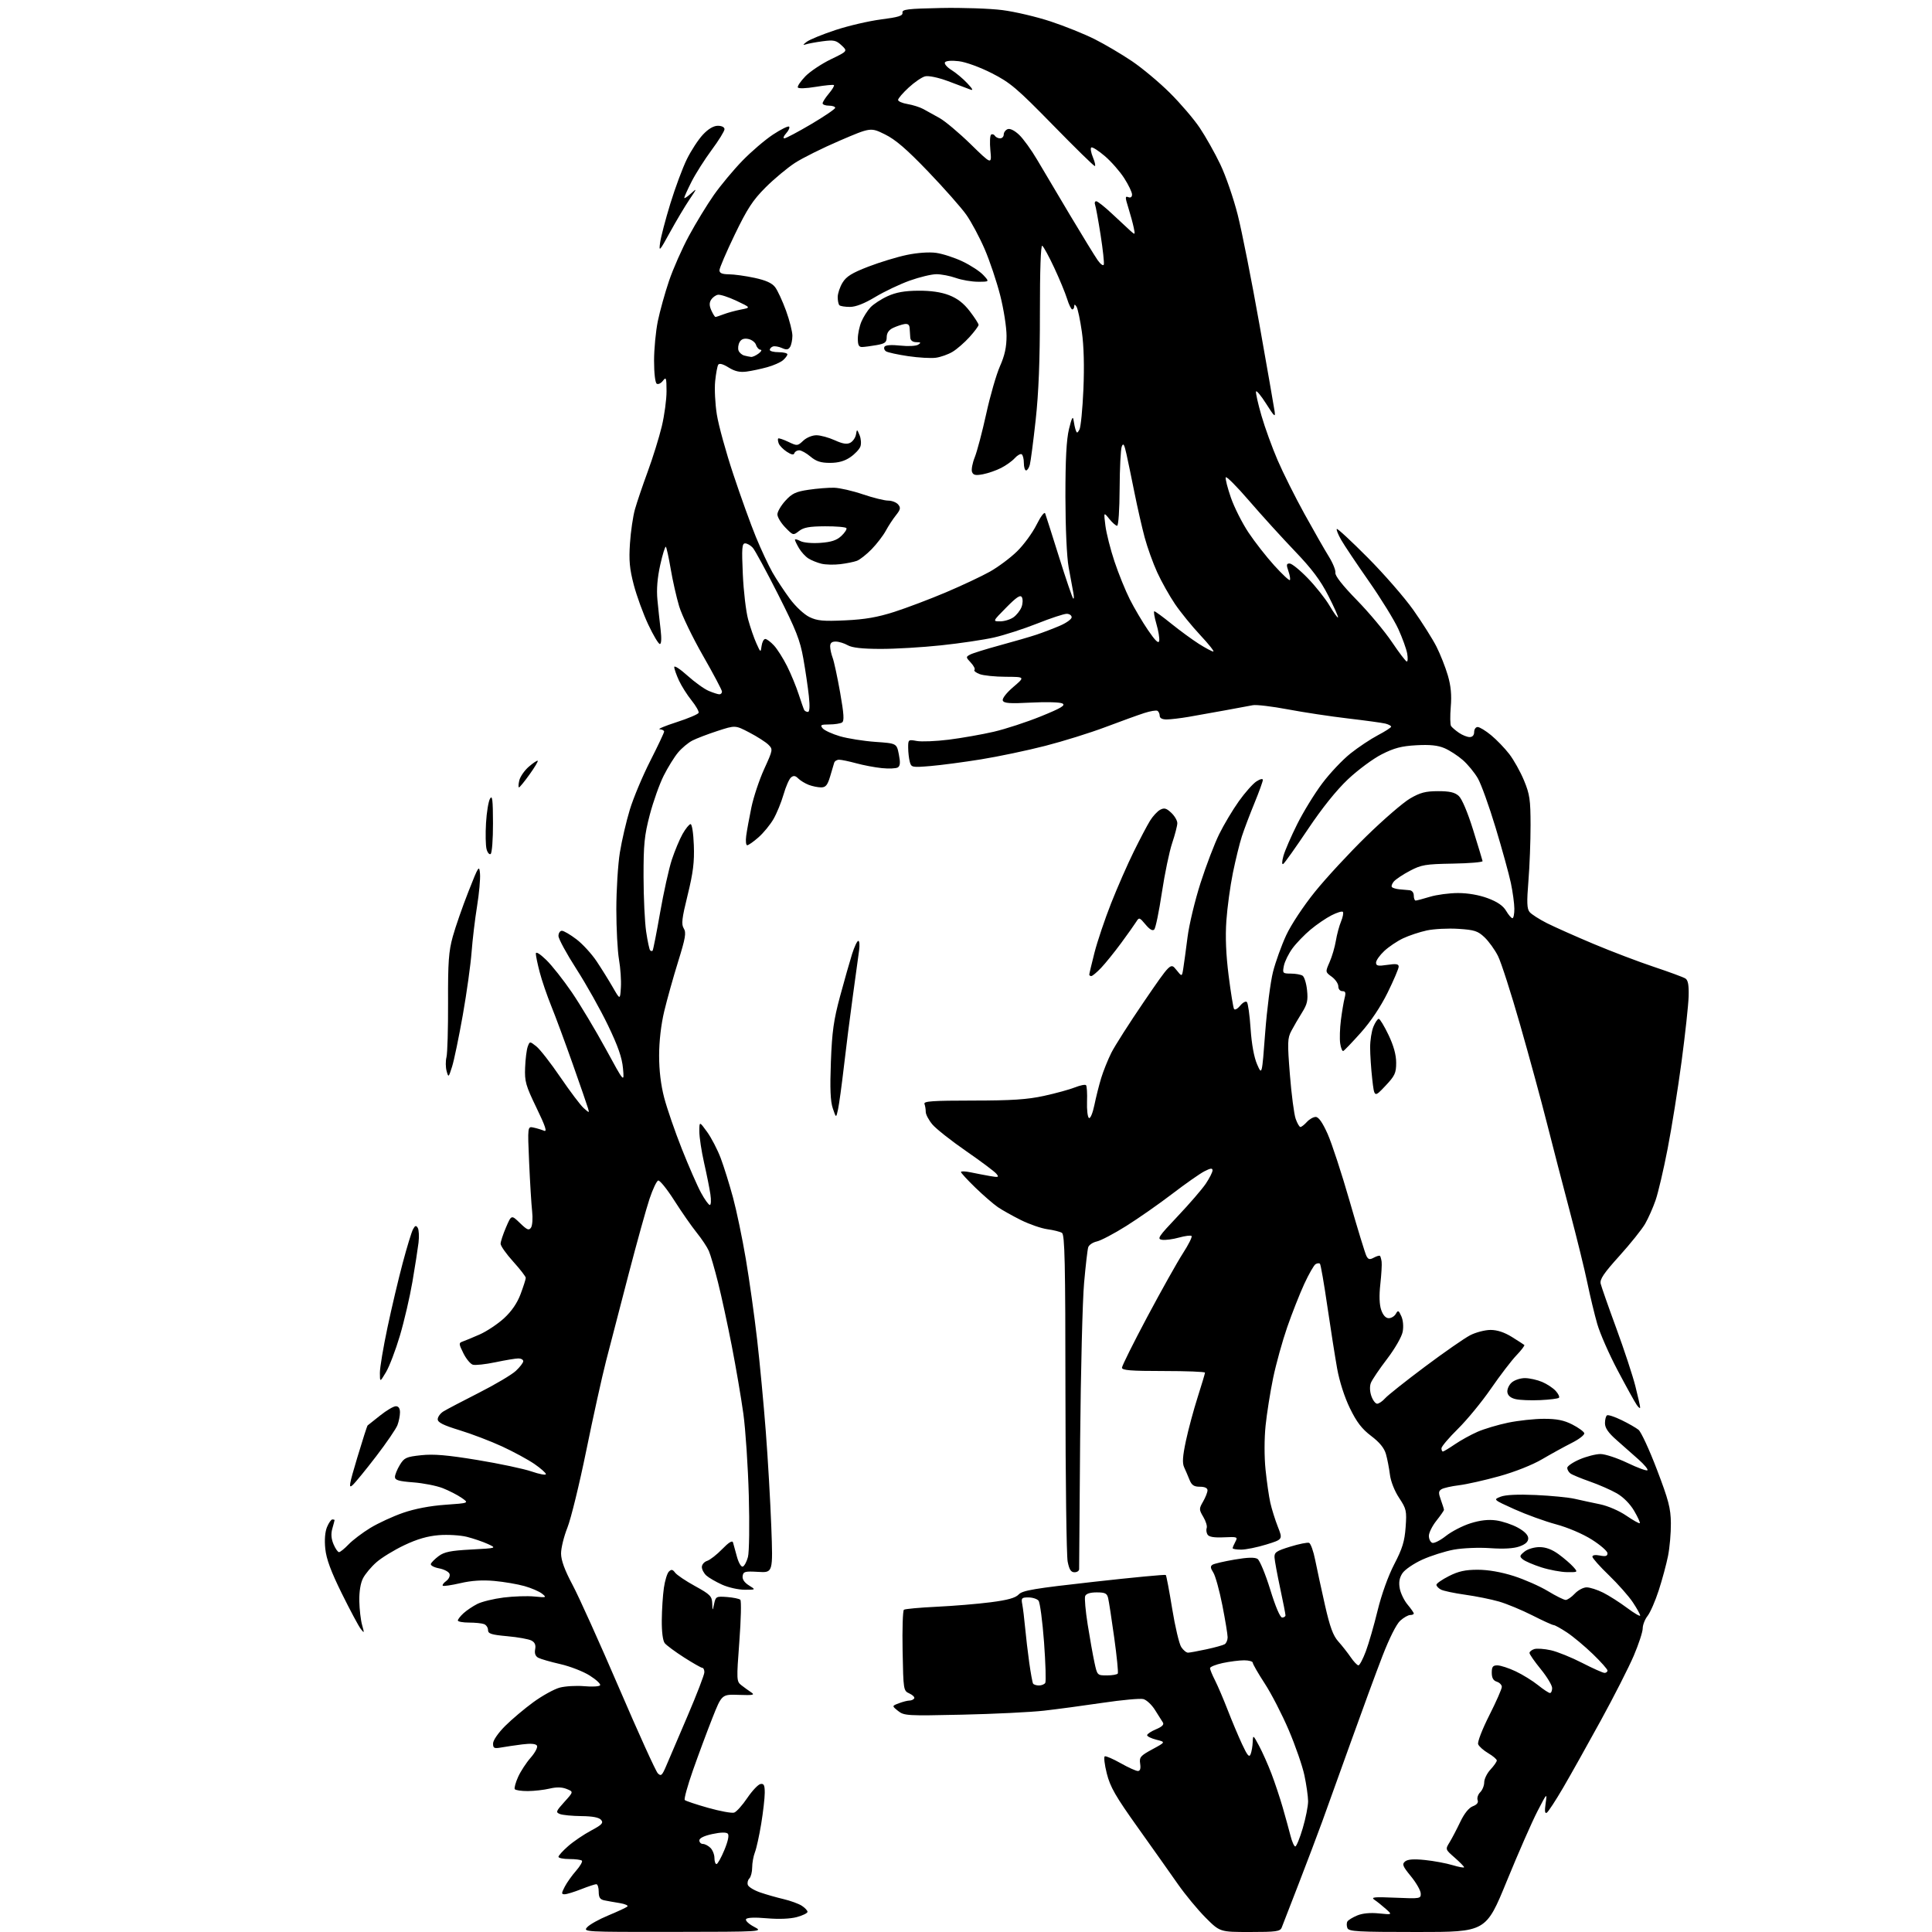 <?xml version="1.0" encoding="UTF-8" standalone="no"?>
<svg 
  version="1.1" 
  xmlns="http://www.w3.org/2000/svg" 
  xmlns:xlink="http://www.w3.org/1999/xlink" 
  xmlns:svg="http://www.w3.org/2000/svg"
  xmlns:rdf="http://www.w3.org/1999/02/22-rdf-syntax-ns#"
  xmlns:cc="http://creativecommons.org/ns#"
  xmlns:dc="http://purl.org/dc/elements/1.1/"
  viewBox="0 0 768 768"
  width="768"
  height="768"
>
<style>svg {background-color: white; }</style>"
<path stroke="none" fill="black" fill-rule="evenodd" d="M267.60,767.96C232.22,768.00 231.72,767.97 233.43,766.08C234.39,765.02 238.17,762.91 241.84,761.40C245.50,759.88 248.90,758.30 249.38,757.89C249.86,757.48 248.51,756.86 246.38,756.51C244.25,756.17 241.49,755.68 240.25,755.42C238.52,755.07 238.00,754.27 238.00,751.98C238.00,750.34 237.57,749.00 237.04,749.00C236.51,749.00 233.79,749.90 231.00,751.00C228.21,752.10 225.26,753.00 224.44,753.00C223.13,753.00 223.14,752.63 224.49,750.01C225.34,748.37 227.37,745.51 229.00,743.66C230.62,741.80 231.66,740.00 231.31,739.64C230.96,739.29 228.72,739.00 226.33,739.00C223.95,739.00 222.00,738.60 222.00,738.12C222.00,737.63 223.73,735.72 225.85,733.87C227.96,732.01 232.05,729.24 234.93,727.70C239.28,725.38 239.96,724.66 238.96,723.45C238.14,722.47 235.63,721.98 231.13,721.93C227.48,721.89 223.64,721.52 222.59,721.11C220.84,720.42 220.98,720.02 224.34,716.30C228.01,712.25 228.01,712.25 225.25,711.14C223.38,710.39 221.23,710.34 218.50,710.99C216.30,711.52 212.39,711.96 209.81,711.98C207.23,711.99 204.90,711.64 204.63,711.21C204.36,710.77 204.95,708.60 205.94,706.39C206.93,704.18 209.18,700.72 210.95,698.71C212.72,696.69 213.84,694.55 213.45,693.92C212.98,693.16 211.03,692.99 207.62,693.42C204.80,693.78 201.04,694.33 199.25,694.65C196.41,695.15 196.00,694.95 196.00,693.06C196.00,691.82 198.03,688.88 200.78,686.12C203.41,683.49 208.47,679.23 212.02,676.64C215.56,674.06 220.27,671.46 222.48,670.86C224.69,670.27 229.09,670.01 232.25,670.29C235.41,670.58 238.25,670.41 238.55,669.92C238.86,669.42 237.01,667.69 234.44,666.07C231.88,664.44 226.61,662.39 222.74,661.51C218.86,660.63 214.92,659.49 213.98,658.99C212.83,658.37 212.42,657.26 212.73,655.62C213.06,653.91 212.62,652.87 211.27,652.15C210.21,651.58 205.89,650.80 201.67,650.42C195.29,649.84 194.00,649.43 194.00,647.97C194.00,647.00 193.29,645.94 192.42,645.61C191.55,645.27 188.85,645.00 186.42,645.00C183.99,645.00 182.00,644.63 182.00,644.17C182.00,643.72 183.01,642.42 184.25,641.29C185.49,640.16 187.96,638.49 189.75,637.59C191.54,636.68 196.24,635.54 200.20,635.04C204.15,634.55 209.66,634.36 212.44,634.64C217.22,635.11 217.39,635.05 215.50,633.53C214.40,632.64 211.25,631.28 208.50,630.50C205.75,629.72 200.35,628.80 196.50,628.45C191.72,628.02 187.44,628.30 183.01,629.33C179.43,630.16 176.28,630.62 176.01,630.34C175.73,630.06 176.35,629.22 177.38,628.47C178.42,627.70 179.00,626.44 178.68,625.60C178.36,624.78 176.49,623.81 174.51,623.44C172.53,623.06 171.07,622.28 171.27,621.69C171.47,621.10 172.87,619.69 174.39,618.56C176.60,616.91 179.17,616.39 187.32,615.96C197.50,615.41 197.50,615.41 193.92,613.76C191.95,612.86 188.21,611.58 185.61,610.92C183.01,610.27 178.01,609.97 174.46,610.25C169.97,610.61 165.80,611.82 160.71,614.24C156.69,616.15 151.71,619.19 149.65,621.01C147.58,622.82 145.18,625.68 144.31,627.38C143.31,629.30 142.76,632.71 142.83,636.48C142.90,639.79 143.40,644.08 143.95,646.00C144.87,649.27 144.83,649.37 143.39,647.50C142.54,646.40 139.15,640.05 135.86,633.40C131.54,624.64 129.73,619.74 129.31,615.68C128.94,612.16 129.20,608.94 129.99,607.04C130.68,605.37 131.64,604.00 132.12,604.00C132.60,604.00 133.00,604.12 133.00,604.26C133.00,604.40 132.60,605.90 132.12,607.59C131.51,609.69 131.66,611.66 132.57,613.83C133.30,615.57 134.29,617.00 134.76,617.00C135.24,617.00 136.95,615.62 138.56,613.93C140.18,612.24 144.07,609.29 147.20,607.38C150.34,605.47 156.19,602.77 160.20,601.38C164.87,599.76 170.93,598.60 177.00,598.17C186.50,597.50 186.50,597.50 183.50,595.42C181.85,594.27 178.47,592.54 176.00,591.57C173.53,590.60 168.24,589.56 164.25,589.26C158.49,588.82 157.00,588.38 157.00,587.11C157.01,586.22 157.88,584.08 158.94,582.34C160.69,579.46 161.46,579.11 167.42,578.47C172.40,577.94 177.79,578.40 189.81,580.38C198.51,581.81 208.19,583.86 211.32,584.94C214.44,586.01 217.00,586.49 217.00,585.99C217.00,585.50 214.94,583.68 212.43,581.95C209.91,580.22 204.13,577.08 199.58,574.98C195.03,572.88 187.41,569.97 182.65,568.52C176.21,566.55 174.00,565.44 174.00,564.18C174.00,563.25 175.01,561.85 176.25,561.07C177.49,560.30 183.81,556.98 190.30,553.69C196.79,550.40 203.43,546.47 205.05,544.95C206.67,543.44 208.00,541.70 208.00,541.10C208.00,540.49 207.13,540.00 206.07,540.00C205.00,540.00 200.88,540.68 196.91,541.52C192.94,542.35 188.90,542.79 187.93,542.48C186.96,542.17 185.27,540.11 184.18,537.89C182.36,534.22 182.33,533.82 183.84,533.31C184.75,533.00 187.83,531.72 190.68,530.47C193.52,529.21 197.89,526.30 200.39,524.00C203.41,521.21 205.61,517.99 206.96,514.37C208.08,511.37 209.00,508.50 209.00,507.97C209.00,507.45 206.75,504.54 204.00,501.50C201.25,498.46 199.00,495.28 199.00,494.42C199.00,493.57 199.97,490.63 201.15,487.88C203.29,482.89 203.29,482.89 206.69,486.18C209.54,488.94 210.25,489.24 211.09,487.99C211.64,487.17 211.84,484.25 211.53,481.50C211.22,478.75 210.69,470.02 210.34,462.11C209.71,447.71 209.71,447.71 212.11,448.23C213.42,448.51 215.29,449.08 216.26,449.48C217.58,450.04 216.83,447.75 213.26,440.37C208.97,431.49 208.52,429.90 208.74,424.37C208.87,420.98 209.34,417.24 209.78,416.05C210.59,413.89 210.59,413.89 213.19,415.94C214.62,417.06 218.94,422.60 222.78,428.24C226.63,433.88 230.79,439.40 232.04,440.50C234.31,442.50 234.31,442.50 233.73,440.50C233.41,439.40 230.69,431.52 227.68,423.00C224.67,414.48 220.83,404.08 219.13,399.90C217.44,395.72 215.36,389.66 214.53,386.44C213.69,383.22 213.00,379.91 213.00,379.09C213.00,378.16 214.56,379.10 217.10,381.55C219.36,383.72 223.96,389.55 227.34,394.50C230.71,399.45 236.77,409.57 240.82,417.00C248.17,430.50 248.17,430.50 247.65,424.71C247.27,420.45 245.69,415.90 241.69,407.59C238.70,401.37 233.05,391.29 229.13,385.20C225.21,379.10 222.00,373.19 222.00,372.06C222.00,370.93 222.61,370.00 223.36,370.00C224.10,370.00 226.72,371.53 229.17,373.40C231.62,375.27 235.22,379.21 237.18,382.15C239.14,385.09 242.04,389.75 243.62,392.50C246.50,397.50 246.50,397.50 246.81,392.53C246.99,389.79 246.65,384.81 246.06,381.45C245.48,378.09 245.00,369.07 245.00,361.42C245.01,353.76 245.64,343.61 246.41,338.86C247.18,334.10 248.97,326.43 250.38,321.80C251.79,317.17 255.43,308.49 258.47,302.51C261.51,296.52 264.00,291.26 264.00,290.82C264.00,290.37 263.21,289.95 262.25,289.90C261.29,289.84 264.30,288.57 268.94,287.08C273.58,285.58 277.53,283.91 277.72,283.35C277.90,282.80 276.63,280.58 274.90,278.42C273.16,276.26 270.91,272.70 269.89,270.50C268.88,268.30 268.03,265.90 268.02,265.16C268.01,264.42 270.36,265.95 273.25,268.55C276.14,271.16 279.95,273.90 281.72,274.64C283.49,275.39 285.40,276.00 285.97,276.00C286.54,276.00 287.00,275.52 287.00,274.92C287.00,274.33 283.61,267.92 279.46,260.67C275.31,253.43 271.04,244.57 269.97,241.00C268.90,237.43 267.39,230.76 266.62,226.19C265.84,221.61 264.97,217.64 264.69,217.36C264.41,217.07 263.40,220.30 262.46,224.54C261.31,229.68 260.94,234.28 261.33,238.37C261.65,241.74 262.22,247.09 262.60,250.25C263.02,253.81 262.91,256.00 262.30,256.00C261.76,256.00 259.68,252.51 257.68,248.25C255.68,243.99 253.10,236.90 251.94,232.50C250.27,226.11 249.96,222.79 250.42,216.00C250.73,211.32 251.62,205.25 252.39,202.50C253.16,199.75 255.45,193.00 257.47,187.50C259.49,182.00 262.01,173.90 263.07,169.50C264.12,165.10 264.97,158.80 264.96,155.50C264.94,150.14 264.79,149.70 263.53,151.35C262.76,152.37 261.65,152.90 261.07,152.54C260.45,152.16 260.00,148.33 260.00,143.40C260.00,138.73 260.68,131.64 261.50,127.63C262.33,123.63 264.33,116.43 265.95,111.65C267.57,106.87 271.13,98.80 273.88,93.73C276.62,88.65 281.08,81.35 283.78,77.50C286.49,73.65 291.58,67.53 295.10,63.91C298.62,60.28 304.09,55.60 307.27,53.50C310.44,51.41 313.32,49.99 313.68,50.34C314.03,50.70 313.50,51.89 312.51,52.99C311.51,54.10 311.18,55.00 311.79,55.00C312.39,55.00 317.18,52.46 322.44,49.36C327.70,46.25 332.00,43.33 332.00,42.86C332.00,42.38 330.88,42.00 329.50,42.00C328.12,42.00 327.00,41.58 327.00,41.08C327.00,40.57 328.11,38.83 329.47,37.22C330.83,35.60 331.75,34.08 331.50,33.83C331.26,33.59 328.01,33.90 324.28,34.52C320.29,35.18 317.35,35.27 317.14,34.74C316.94,34.24 318.29,32.26 320.14,30.34C321.99,28.43 326.53,25.39 330.24,23.59C336.98,20.33 336.98,20.33 334.53,18.03C332.39,16.02 331.45,15.82 327.03,16.40C324.25,16.77 321.19,17.34 320.24,17.66C319.03,18.07 319.16,17.75 320.68,16.62C321.87,15.72 327.05,13.61 332.18,11.92C337.30,10.23 345.44,8.34 350.25,7.72C357.20,6.83 358.94,6.28 358.75,5.05C358.53,3.72 360.68,3.46 374.00,3.18C382.52,3.01 393.55,3.38 398.50,4.02C403.45,4.65 412.07,6.68 417.66,8.53C423.25,10.37 431.12,13.55 435.16,15.58C439.20,17.61 445.85,21.54 449.95,24.30C454.05,27.07 460.84,32.74 465.04,36.92C469.24,41.09 474.58,47.33 476.90,50.79C479.23,54.26 482.91,60.78 485.07,65.30C487.24,69.81 490.36,78.86 492.01,85.39C493.67,91.93 497.54,111.50 500.63,128.89C503.72,146.27 506.44,161.85 506.68,163.50C507.05,166.06 506.57,165.63 503.37,160.57C501.31,157.31 499.47,155.09 499.29,155.63C499.11,156.18 500.08,160.50 501.45,165.23C502.82,169.97 505.71,177.93 507.87,182.93C510.02,187.94 514.82,197.53 518.53,204.26C522.24,210.99 526.60,218.61 528.21,221.20C529.82,223.78 531.01,226.71 530.84,227.70C530.65,228.85 533.69,232.74 539.32,238.50C544.16,243.45 550.45,250.97 553.31,255.22C556.16,259.46 558.83,262.95 559.22,262.97C559.62,262.98 559.69,261.54 559.37,259.75C559.05,257.96 557.47,253.60 555.86,250.06C554.25,246.52 548.98,237.97 544.15,231.06C539.32,224.15 534.37,216.76 533.14,214.62C531.92,212.49 531.14,210.53 531.40,210.27C531.67,210.00 537.20,215.13 543.69,221.66C550.19,228.19 558.36,237.58 561.85,242.52C565.34,247.46 569.47,254.00 571.02,257.05C572.56,260.11 574.60,265.26 575.54,268.50C576.76,272.68 577.10,276.32 576.70,281.01C576.40,284.65 576.45,288.07 576.82,288.62C577.20,289.17 578.61,290.38 579.97,291.31C581.33,292.24 583.24,293.00 584.22,293.00C585.33,293.00 586.00,292.25 586.00,291.00C586.00,289.90 586.63,289.00 587.39,289.00C588.16,289.00 590.56,290.46 592.73,292.25C594.91,294.04 598.16,297.41 599.96,299.75C601.76,302.09 604.40,306.81 605.82,310.25C608.09,315.73 608.41,317.92 608.42,328.00C608.43,334.32 608.05,344.32 607.57,350.22C606.88,358.70 606.98,361.27 608.04,362.55C608.78,363.44 611.89,365.43 614.95,366.98C618.02,368.52 626.37,372.24 633.51,375.24C640.66,378.24 651.45,382.35 657.50,384.36C663.55,386.38 669.16,388.45 669.97,388.96C671.03,389.63 671.38,391.58 671.26,396.02C671.17,399.40 669.91,411.02 668.47,421.83C667.03,432.65 664.53,448.31 662.91,456.63C661.30,464.96 659.14,474.18 658.11,477.13C657.09,480.09 655.22,484.30 653.95,486.50C652.68,488.70 648.07,494.45 643.71,499.28C637.53,506.12 635.89,508.55 636.29,510.28C636.58,511.50 639.37,519.48 642.50,528.00C645.63,536.52 649.04,546.88 650.08,551.00C651.12,555.12 651.98,558.94 651.98,559.47C651.99,560.01 651.38,559.56 650.63,558.47C649.87,557.39 646.48,551.25 643.08,544.82C639.68,538.40 636.02,530.08 634.94,526.32C633.86,522.57 632.09,515.23 631.01,510.00C629.93,504.77 626.78,491.95 624.01,481.50C621.24,471.05 617.16,455.30 614.93,446.50C612.71,437.70 607.93,420.15 604.31,407.50C600.70,394.85 596.72,382.48 595.46,380.00C594.21,377.52 591.81,374.20 590.13,372.60C587.47,370.08 586.14,369.64 579.72,369.23C575.66,368.97 570.03,369.26 567.20,369.86C564.36,370.47 560.12,371.88 557.77,372.99C555.42,374.09 552.04,376.37 550.25,378.05C548.46,379.73 547.00,381.80 547.00,382.66C547.00,383.95 547.80,384.11 551.50,383.55C554.99,383.03 556.00,383.19 556.00,384.26C556.00,385.02 554.02,389.66 551.61,394.57C548.85,400.17 544.88,406.11 540.95,410.50C537.51,414.35 534.37,417.63 533.97,417.79C533.57,417.95 533.02,416.60 532.75,414.79C532.48,412.98 532.61,408.80 533.03,405.50C533.45,402.20 534.11,398.26 534.50,396.75C535.06,394.59 534.87,394.00 533.61,394.00C532.69,394.00 532.00,393.18 532.00,392.08C532.00,391.03 530.83,389.32 529.41,388.28C526.81,386.39 526.81,386.39 528.54,382.44C529.50,380.27 530.61,376.48 531.02,374.00C531.43,371.52 532.36,368.05 533.09,366.29C533.82,364.52 534.14,362.80 533.80,362.47C533.47,362.13 531.43,362.76 529.28,363.86C527.12,364.96 523.38,367.51 520.96,369.54C518.53,371.56 515.30,374.92 513.77,376.99C512.25,379.07 510.72,382.17 510.37,383.89C509.77,386.88 509.88,387.00 513.12,387.02C514.98,387.02 517.07,387.40 517.78,387.84C518.48,388.29 519.29,390.87 519.57,393.58C520.00,397.66 519.66,399.18 517.58,402.50C516.20,404.70 514.30,407.96 513.35,409.76C511.79,412.71 511.73,414.34 512.76,427.26C513.38,435.09 514.41,442.96 515.05,444.75C515.68,446.54 516.53,448.00 516.94,448.00C517.35,448.00 518.50,447.10 519.50,446.00C520.50,444.90 522.08,444.00 523.02,444.00C524.17,444.00 525.72,446.22 527.75,450.75C529.41,454.46 533.35,466.50 536.51,477.50C539.67,488.50 542.67,498.29 543.17,499.26C543.91,500.69 544.48,500.82 546.13,499.93C547.25,499.33 548.35,499.01 548.56,499.23C548.78,499.45 549.07,500.50 549.22,501.56C549.36,502.63 549.13,506.65 548.70,510.50C548.19,515.09 548.32,518.62 549.06,520.75C549.79,522.84 550.86,524.00 552.05,524.00C553.07,524.00 554.34,523.22 554.87,522.27C555.73,520.73 555.97,520.84 557.04,523.20C557.76,524.76 557.98,527.30 557.59,529.39C557.21,531.40 554.52,536.08 551.37,540.22C548.31,544.22 545.42,548.50 544.95,549.71C544.42,551.05 544.50,553.13 545.14,554.96C545.72,556.63 546.76,558.00 547.44,558.00C548.13,558.00 549.55,557.03 550.60,555.85C551.64,554.67 558.77,549.01 566.43,543.28C574.09,537.55 582.19,531.92 584.43,530.77C586.67,529.62 590.30,528.68 592.51,528.67C595.17,528.67 598.02,529.61 601.01,531.47C603.48,533.01 605.70,534.44 605.94,534.65C606.17,534.86 604.76,536.72 602.80,538.77C600.84,540.82 596.29,546.77 592.68,552.00C589.08,557.23 583.18,564.41 579.57,567.97C575.96,571.53 573.00,575.02 573.00,575.72C573.00,576.42 573.26,577.00 573.57,577.00C573.88,577.00 576.02,575.71 578.32,574.14C580.62,572.57 584.67,570.33 587.32,569.17C589.97,568.01 595.46,566.37 599.52,565.53C603.59,564.69 609.99,564.00 613.75,564.00C618.86,564.00 621.69,564.57 624.99,566.25C627.41,567.49 629.56,569.04 629.77,569.70C629.97,570.36 627.74,572.10 624.82,573.57C621.89,575.05 616.58,577.97 613.00,580.07C609.20,582.31 602.15,585.11 596.00,586.81C590.23,588.42 583.02,590.04 579.99,590.41C576.96,590.78 573.82,591.49 573.02,591.99C571.80,592.74 571.76,593.45 572.78,596.27C573.45,598.12 574.00,599.89 574.00,600.18C574.00,600.48 572.65,602.42 571.00,604.50C569.35,606.58 568.00,609.29 568.00,610.53C568.00,611.77 568.60,613.02 569.34,613.30C570.07,613.58 572.52,612.35 574.78,610.56C577.04,608.77 581.43,606.51 584.54,605.53C588.38,604.32 591.64,603.95 594.73,604.38C597.23,604.72 601.12,606.02 603.38,607.27C606.06,608.74 607.50,610.23 607.50,611.52C607.50,612.88 606.40,613.89 604.00,614.74C601.71,615.56 597.71,615.79 592.42,615.42C587.90,615.10 581.54,615.36 577.97,616.00C574.47,616.64 568.81,618.43 565.39,619.98C561.98,621.53 558.42,623.96 557.48,625.39C556.27,627.24 555.97,629.00 556.43,631.47C556.79,633.38 558.19,636.26 559.54,637.86C560.89,639.47 562.00,641.06 562.00,641.39C562.00,641.73 561.35,642.00 560.56,642.00C559.76,642.00 557.98,643.01 556.61,644.25C555.10,645.61 552.30,651.18 549.54,658.31C547.03,664.80 541.41,680.10 537.04,692.31C532.67,704.51 527.54,718.77 525.64,724.00C523.73,729.23 519.48,740.48 516.18,749.00C512.89,757.52 509.87,765.29 509.49,766.25C508.87,767.78 507.28,768.00 496.86,768.00C484.93,768.00 484.93,768.00 479.20,762.25C476.06,759.09 471.13,753.12 468.25,749.00C465.37,744.88 458.20,734.75 452.32,726.50C443.43,714.04 441.34,710.40 439.97,705.00C439.07,701.42 438.71,698.35 439.18,698.16C439.64,697.98 442.49,699.21 445.50,700.91C448.51,702.61 451.57,704.00 452.31,704.00C453.22,704.00 453.52,703.07 453.23,701.11C452.85,698.51 453.32,697.95 458.10,695.36C463.38,692.50 463.38,692.50 459.69,691.57C457.66,691.06 456.00,690.25 456.00,689.77C456.00,689.29 457.59,688.23 459.53,687.42C461.92,686.42 462.81,685.55 462.27,684.72C461.83,684.05 460.42,681.81 459.13,679.74C457.85,677.68 455.76,675.73 454.49,675.41C453.22,675.09 445.95,675.76 438.34,676.89C430.73,678.02 420.23,679.43 415.00,680.02C409.77,680.61 395.15,681.33 382.50,681.61C360.59,682.10 359.38,682.03 357.01,680.13C354.52,678.13 354.52,678.13 357.33,677.07C358.87,676.48 360.75,676.00 361.51,676.00C362.26,676.00 363.12,675.62 363.41,675.15C363.70,674.68 362.85,673.80 361.52,673.19C359.13,672.10 359.10,671.90 358.80,656.29C358.63,647.61 358.87,640.23 359.32,639.90C359.77,639.57 365.62,639.03 372.32,638.71C379.02,638.39 388.70,637.59 393.84,636.92C400.62,636.05 403.67,635.19 404.95,633.82C406.44,632.22 411.07,631.44 434.85,628.79C450.32,627.06 463.18,625.84 463.42,626.08C463.66,626.32 464.80,632.35 465.96,639.49C467.12,646.62 468.74,653.48 469.56,654.73C470.38,655.98 471.60,656.98 472.27,656.96C472.95,656.95 476.24,656.34 479.59,655.62C482.94,654.90 486.20,653.99 486.84,653.60C487.48,653.20 488.00,651.96 488.00,650.84C488.00,649.71 487.06,644.00 485.91,638.15C484.76,632.29 483.14,626.43 482.31,625.12C481.14,623.30 481.07,622.57 482.01,622.00C482.67,621.58 486.60,620.67 490.74,619.96C495.93,619.07 498.76,618.99 499.88,619.69C500.77,620.25 503.04,625.73 504.93,631.86C507.03,638.70 508.87,643.00 509.68,643.00C510.41,643.00 511.00,642.59 511.00,642.10C511.00,641.60 510.05,636.76 508.89,631.35C507.73,625.93 506.72,620.44 506.64,619.15C506.52,617.09 507.31,616.54 512.85,614.83C516.35,613.75 519.73,613.07 520.38,613.31C521.02,613.56 522.12,616.63 522.81,620.13C523.51,623.63 525.25,631.67 526.68,638.00C528.67,646.78 529.93,650.21 531.99,652.50C533.47,654.15 535.68,656.96 536.91,658.75C538.13,660.54 539.52,662.00 540.00,662.00C540.47,662.00 541.79,659.49 542.94,656.43C544.09,653.37 546.20,646.06 547.63,640.18C549.19,633.79 551.85,626.40 554.25,621.78C557.47,615.59 558.36,612.69 558.76,607.09C559.23,600.56 559.06,599.81 556.18,595.45C554.36,592.71 552.85,588.89 552.51,586.15C552.19,583.59 551.48,579.92 550.93,578.00C550.25,575.61 548.38,573.32 545.04,570.80C541.34,567.99 539.30,565.32 536.61,559.80C534.47,555.41 532.45,549.12 531.53,544.00C530.70,539.33 528.94,528.17 527.63,519.21C526.33,510.25 525.01,502.67 524.70,502.36C524.39,502.05 523.59,502.13 522.94,502.54C522.28,502.95 520.27,506.48 518.46,510.39C516.66,514.30 513.61,522.03 511.69,527.56C509.77,533.10 507.25,542.19 506.09,547.77C504.94,553.36 503.58,561.88 503.09,566.71C502.56,571.87 502.55,579.08 503.07,584.17C503.56,588.94 504.41,594.87 504.97,597.36C505.53,599.84 506.87,604.14 507.96,606.91C509.95,611.94 509.95,611.94 503.37,613.97C499.75,615.09 495.26,616.00 493.39,616.00C491.53,616.00 490.00,615.75 490.00,615.43C490.00,615.12 490.48,613.96 491.08,612.86C492.10,610.94 491.88,610.86 486.50,611.11C482.61,611.29 480.59,610.95 480.02,610.03C479.56,609.29 479.41,608.10 479.68,607.39C479.95,606.68 479.35,604.71 478.34,603.01C476.60,600.05 476.59,599.77 478.26,596.87C479.22,595.20 480.00,593.20 480.00,592.42C480.00,591.51 478.92,591.00 476.98,591.00C474.62,591.00 473.72,590.40 472.85,588.25C472.25,586.74 471.28,584.49 470.71,583.25C469.93,581.58 470.12,578.85 471.42,572.75C472.39,568.21 474.49,560.40 476.09,555.40C477.69,550.39 479.00,546.00 479.00,545.65C479.00,545.29 471.57,545.00 462.50,545.00C449.49,545.00 446.00,544.72 446.00,543.68C446.00,542.95 450.54,533.84 456.08,523.43C461.63,513.02 467.99,501.67 470.22,498.22C472.45,494.77 474.00,491.67 473.67,491.33C473.33,491.00 471.09,491.28 468.68,491.95C466.27,492.63 463.24,493.03 461.95,492.84C459.84,492.53 460.44,491.62 468.13,483.50C472.82,478.55 477.86,472.71 479.33,470.52C480.80,468.33 482.00,465.95 482.00,465.24C482.00,464.26 481.21,464.35 478.75,465.62C476.96,466.54 471.23,470.56 466.00,474.56C460.77,478.56 452.54,484.31 447.71,487.34C442.88,490.38 437.61,493.15 436.01,493.50C434.40,493.85 432.86,494.90 432.58,495.82C432.29,496.74 431.55,503.12 430.94,510.00C430.32,516.88 429.62,545.00 429.37,572.50C429.13,600.00 428.95,623.06 428.97,623.75C428.99,624.44 428.16,625.00 427.13,625.00C425.72,625.00 425.04,623.94 424.41,620.75C423.95,618.41 423.55,588.25 423.53,553.71C423.51,501.78 423.26,490.78 422.14,490.08C421.39,489.62 418.79,488.97 416.36,488.64C413.94,488.30 409.23,486.68 405.90,485.03C402.57,483.37 398.41,481.05 396.67,479.86C394.93,478.67 390.91,475.19 387.75,472.13C384.59,469.07 382.00,466.26 382.00,465.89C382.00,465.52 383.69,465.57 385.75,466.00C387.81,466.43 391.27,467.10 393.44,467.48C396.98,468.09 397.24,468.00 396.05,466.56C395.32,465.68 389.90,461.62 384.01,457.55C378.12,453.48 372.11,448.73 370.65,447.00C369.19,445.26 368.00,443.02 368.00,442.01C368.00,440.99 367.77,439.56 367.49,438.83C367.07,437.75 370.70,437.50 386.74,437.49C402.23,437.48 408.34,437.08 415.00,435.63C419.68,434.61 425.21,433.09 427.29,432.26C429.38,431.43 431.36,431.03 431.71,431.37C432.05,431.71 432.23,434.66 432.11,437.91C432.00,441.16 432.34,444.09 432.88,444.42C433.42,444.76 434.37,442.50 435.04,439.26C435.69,436.09 436.91,431.25 437.75,428.50C438.59,425.75 440.40,421.25 441.77,418.50C443.15,415.75 449.01,406.57 454.80,398.09C465.34,382.69 465.34,382.69 467.59,385.51C469.85,388.34 469.85,388.34 470.38,384.92C470.68,383.04 471.44,377.45 472.07,372.50C472.70,367.55 475.02,357.88 477.23,351.00C479.44,344.12 482.77,335.39 484.64,331.60C486.51,327.80 490.03,321.91 492.46,318.50C494.89,315.09 498.03,311.55 499.44,310.63C500.90,309.67 502.00,309.42 502.00,310.03C502.00,310.63 500.49,314.80 498.64,319.31C496.79,323.81 494.54,329.75 493.65,332.50C492.76,335.25 491.16,341.77 490.09,347.00C489.03,352.23 487.86,360.77 487.50,366.00C487.05,372.39 487.35,379.53 488.40,387.81C489.26,394.59 490.23,400.56 490.55,401.09C490.88,401.61 491.97,401.02 492.99,399.77C494.00,398.52 495.20,397.87 495.65,398.32C496.11,398.77 496.77,403.54 497.13,408.92C497.55,415.11 498.50,420.31 499.72,423.10C501.65,427.50 501.65,427.50 502.93,410.50C503.64,401.15 505.04,390.26 506.05,386.30C507.06,382.34 509.41,375.82 511.27,371.80C513.20,367.63 518.10,360.21 522.71,354.50C527.15,349.00 536.34,339.07 543.14,332.43C549.94,325.78 557.75,319.04 560.50,317.43C564.55,315.06 566.67,314.51 571.65,314.50C576.28,314.50 578.31,314.97 579.88,316.40C581.14,317.53 583.42,322.93 585.59,329.90C587.57,336.28 589.26,341.86 589.35,342.30C589.43,342.74 584.10,343.19 577.50,343.30C566.64,343.49 565.02,343.76 560.44,346.17C557.65,347.64 554.78,349.56 554.04,350.45C553.31,351.33 552.99,352.32 553.33,352.66C553.66,353.00 554.96,353.38 556.22,353.51C557.47,353.64 559.29,353.80 560.25,353.87C561.29,353.95 562.00,354.81 562.00,356.00C562.00,357.10 562.34,358.00 562.75,357.99C563.16,357.98 565.71,357.31 568.41,356.49C571.11,355.67 576.15,355.00 579.62,355.00C583.54,355.00 588.01,355.78 591.44,357.07C595.23,358.48 597.51,360.05 598.70,362.07C599.65,363.68 600.78,365.00 601.22,365.00C601.65,365.00 601.99,363.31 601.98,361.25C601.97,359.19 601.34,354.57 600.59,350.99C599.83,347.41 597.10,337.51 594.52,328.99C591.95,320.47 588.77,311.65 587.46,309.39C586.15,307.13 583.47,303.86 581.50,302.14C579.53,300.41 576.25,298.28 574.21,297.41C571.54,296.27 568.40,295.95 563.00,296.25C557.10,296.58 554.17,297.35 549.26,299.85C545.82,301.59 539.80,306.05 535.86,309.76C531.25,314.11 525.58,321.18 519.89,329.67C515.04,336.91 510.64,343.10 510.11,343.43C509.53,343.79 509.55,342.57 510.18,340.26C510.75,338.19 513.21,332.50 515.66,327.61C518.10,322.72 522.58,315.42 525.62,311.39C528.65,307.35 533.69,302.02 536.82,299.53C539.94,297.04 544.86,293.77 547.75,292.25C550.63,290.74 553.00,289.21 553.00,288.86C553.00,288.51 551.97,287.96 550.72,287.64C549.46,287.33 542.77,286.41 535.85,285.60C528.93,284.79 518.16,283.16 511.91,281.98C505.66,280.80 499.41,280.06 498.02,280.33C496.64,280.60 491.68,281.52 487.00,282.37C482.32,283.23 475.80,284.39 472.50,284.96C469.20,285.52 465.26,285.99 463.75,285.99C462.02,286.00 461.00,285.47 461.00,284.56C461.00,283.77 460.60,282.87 460.12,282.57C459.63,282.27 457.27,282.66 454.87,283.44C452.46,284.21 445.55,286.72 439.50,289.00C433.45,291.29 422.65,294.66 415.50,296.49C408.35,298.33 396.88,300.74 390.00,301.85C383.12,302.96 374.07,304.16 369.89,304.51C362.52,305.12 362.25,305.07 361.65,302.82C361.31,301.55 361.02,299.02 361.01,297.20C361.00,293.99 361.09,293.93 364.42,294.55C366.30,294.90 372.03,294.67 377.17,294.03C382.30,293.38 390.32,291.97 395.00,290.89C399.67,289.81 408.11,287.05 413.76,284.76C421.79,281.50 423.66,280.39 422.35,279.65C421.41,279.13 415.93,278.97 409.92,279.29C401.34,279.74 399.05,279.57 398.63,278.48C398.32,277.68 400.05,275.45 402.80,273.09C407.50,269.07 407.50,269.07 399.82,269.03C395.59,269.02 390.91,268.54 389.43,267.97C387.94,267.41 387.01,266.65 387.37,266.30C387.73,265.94 387.07,264.64 385.92,263.41C383.90,261.26 383.89,261.13 385.66,260.20C386.67,259.66 392.00,258.01 397.50,256.51C403.00,255.02 409.52,253.13 412.00,252.30C414.48,251.47 418.64,249.89 421.25,248.77C423.86,247.66 426.00,246.13 426.00,245.38C426.00,244.62 425.11,244.00 424.02,244.00C422.93,244.00 417.64,245.74 412.27,247.88C406.90,250.01 399.17,252.50 395.10,253.42C391.03,254.34 381.58,255.74 374.10,256.53C366.62,257.33 355.77,257.97 350.00,257.95C342.77,257.94 338.72,257.48 337.00,256.50C335.62,255.71 333.49,255.05 332.25,255.04C330.68,255.01 330.00,255.58 330.00,256.93C330.00,258.00 330.45,260.05 330.99,261.48C331.54,262.92 332.87,269.12 333.96,275.26C335.48,283.89 335.65,286.60 334.72,287.20C334.05,287.62 331.76,287.98 329.63,287.98C326.29,288.00 325.93,288.21 327.01,289.51C327.70,290.34 330.79,291.76 333.88,292.67C336.97,293.57 343.31,294.58 347.97,294.91C356.44,295.50 356.44,295.50 357.31,299.89C357.95,303.14 357.84,304.48 356.89,305.07C356.19,305.50 353.33,305.63 350.55,305.34C347.77,305.06 343.18,304.19 340.35,303.41C337.51,302.64 334.46,302.00 333.56,302.00C332.67,302.00 331.78,302.56 331.59,303.25C331.39,303.94 330.66,306.41 329.96,308.75C328.94,312.13 328.21,313.00 326.41,313.00C325.15,313.00 322.94,312.55 321.49,312.00C320.04,311.44 318.16,310.30 317.32,309.46C316.17,308.31 315.45,308.21 314.44,309.05C313.70,309.66 312.36,312.72 311.47,315.83C310.57,318.95 308.77,323.35 307.46,325.61C306.15,327.87 303.47,331.14 301.50,332.86C299.54,334.59 297.52,336.00 297.03,336.00C296.53,336.00 296.35,334.31 296.63,332.25C296.90,330.19 297.83,325.12 298.68,321.00C299.53,316.88 301.82,309.99 303.78,305.69C307.28,298.01 307.30,297.86 305.42,296.00C304.36,294.97 300.98,292.80 297.89,291.19C292.29,288.26 292.29,288.26 285.23,290.56C281.35,291.82 276.84,293.55 275.21,294.39C273.57,295.24 271.03,297.36 269.56,299.11C268.08,300.86 265.51,305.01 263.84,308.32C262.17,311.63 259.67,318.65 258.29,323.92C256.15,332.12 255.80,335.66 255.82,348.50C255.83,356.75 256.30,366.59 256.86,370.36C257.42,374.13 258.13,377.46 258.44,377.77C258.75,378.08 259.19,378.15 259.41,377.92C259.64,377.69 260.98,370.90 262.39,362.84C263.80,354.78 265.90,345.29 267.06,341.75C268.23,338.22 270.15,333.61 271.34,331.51C272.53,329.41 273.95,327.65 274.50,327.60C275.07,327.54 275.63,331.12 275.81,336.00C276.06,342.68 275.53,346.91 273.35,355.79C271.05,365.14 270.78,367.42 271.81,369.07C272.85,370.74 272.49,372.86 269.56,382.28C267.64,388.45 265.16,397.32 264.04,402.00C262.78,407.27 262.01,413.95 262.01,419.56C262.00,425.48 262.70,431.31 264.03,436.38C265.15,440.64 268.30,449.79 271.04,456.70C273.78,463.60 277.21,471.45 278.67,474.13C280.12,476.81 281.70,479.00 282.17,479.00C282.64,479.00 282.74,477.09 282.39,474.75C282.05,472.41 280.92,466.77 279.88,462.21C278.85,457.65 278.00,452.07 278.00,449.81C278.00,445.70 278.00,445.70 281.09,449.96C282.78,452.30 285.22,457.00 286.50,460.39C287.77,463.79 289.97,470.82 291.38,476.03C292.79,481.24 295.09,492.25 296.48,500.50C297.88,508.75 299.90,523.15 300.97,532.50C302.04,541.85 303.59,558.27 304.41,569.00C305.24,579.73 306.22,596.76 306.60,606.85C307.28,625.20 307.28,625.20 301.39,624.85C296.12,624.54 295.47,624.71 295.21,626.50C295.03,627.80 295.91,629.10 297.71,630.22C300.50,631.95 300.50,631.95 296.00,631.95C293.52,631.95 289.48,631.04 287.02,629.92C284.55,628.80 281.74,627.17 280.77,626.29C279.80,625.41 279.00,623.89 279.00,622.91C279.00,621.93 279.94,620.84 281.10,620.47C282.25,620.10 284.94,618.00 287.09,615.79C289.66,613.14 291.11,612.24 291.38,613.14C291.59,613.89 292.30,616.44 292.94,618.81C293.60,621.23 294.62,622.96 295.26,622.75C295.89,622.54 296.82,620.82 297.32,618.93C297.83,617.03 297.98,606.12 297.66,594.50C297.34,582.95 296.37,568.33 295.50,562.00C294.62,555.67 292.55,543.52 290.89,535.00C289.23,526.48 286.77,515.12 285.42,509.77C284.08,504.42 282.44,498.79 281.78,497.27C281.12,495.75 278.95,492.48 276.95,490.00C274.95,487.52 270.94,481.77 268.04,477.21C265.13,472.65 262.25,469.08 261.63,469.28C261.01,469.49 259.46,472.77 258.19,476.58C256.92,480.38 253.18,493.85 249.88,506.50C246.58,519.15 242.55,534.67 240.92,541.00C239.30,547.33 235.74,563.40 233.03,576.72C230.31,590.04 226.94,603.80 225.54,607.30C224.15,610.79 223.01,615.42 223.03,617.58C223.05,620.27 224.48,624.16 227.59,630.00C230.09,634.67 238.40,653.12 246.08,670.98C253.75,688.84 260.68,704.11 261.49,704.92C262.77,706.19 263.18,705.83 264.84,701.94C265.89,699.50 269.72,690.52 273.37,681.99C277.02,673.46 280.00,665.70 280.00,664.74C280.00,663.78 279.64,663.00 279.20,663.00C278.76,663.00 275.50,661.15 271.95,658.88C268.40,656.61 264.94,654.05 264.25,653.19C263.48,652.22 263.03,648.71 263.07,644.06C263.11,639.90 263.48,634.13 263.90,631.23C264.31,628.33 265.21,625.40 265.89,624.73C266.87,623.76 267.39,623.85 268.36,625.15C269.03,626.06 272.60,628.47 276.29,630.49C282.29,633.79 283.01,634.52 283.12,637.34C283.24,640.50 283.24,640.50 283.89,637.50C284.50,634.64 284.74,634.52 289.02,634.84C291.48,635.03 293.86,635.52 294.29,635.93C294.73,636.35 294.56,643.81 293.90,652.52C292.75,667.95 292.77,668.39 294.74,669.93C295.85,670.79 297.60,672.06 298.63,672.74C300.20,673.78 299.40,673.94 293.71,673.74C286.92,673.50 286.92,673.50 283.13,683.08C281.05,688.35 277.59,697.66 275.44,703.77C273.30,709.88 271.84,715.18 272.21,715.54C272.58,715.91 276.77,717.31 281.52,718.65C286.28,719.99 290.92,720.84 291.83,720.54C292.75,720.24 295.09,717.64 297.04,714.75C298.99,711.87 301.36,709.36 302.29,709.18C303.66,708.92 304.00,709.61 304.00,712.68C303.99,714.78 303.36,720.33 302.59,725.00C301.82,729.67 300.70,734.77 300.09,736.32C299.49,737.86 299.00,740.59 299.00,742.37C299.00,744.14 298.49,746.11 297.87,746.73C297.24,747.36 296.99,748.52 297.29,749.32C297.60,750.12 299.80,751.45 302.18,752.27C304.55,753.09 308.75,754.29 311.50,754.93C314.25,755.58 317.51,756.77 318.75,757.58C319.99,758.39 321.00,759.47 321.00,759.98C321.00,760.50 319.09,761.44 316.75,762.07C314.11,762.78 309.60,762.96 304.85,762.55C300.00,762.12 296.96,762.25 296.56,762.90C296.22,763.46 297.64,764.82 299.72,765.91C303.50,767.91 303.50,767.91 267.60,767.96zM563.45,768.00C539.48,768.00 536.14,767.81 535.60,766.41C535.27,765.54 535.27,764.36 535.62,763.81C535.96,763.25 537.71,762.18 539.51,761.43C541.60,760.56 544.71,760.26 548.14,760.61C553.50,761.15 553.50,761.15 550.89,758.82C549.46,757.55 547.44,755.92 546.39,755.22C544.81,754.14 546.17,754.00 554.68,754.37C564.59,754.79 564.86,754.75 564.76,752.65C564.71,751.47 562.95,748.41 560.86,745.85C557.57,741.84 557.25,741.03 558.54,739.96C559.58,739.10 561.96,738.92 566.42,739.38C569.93,739.74 574.87,740.66 577.40,741.42C579.93,742.18 582.00,742.56 582.00,742.26C582.00,741.96 580.31,740.24 578.25,738.43C574.50,735.16 574.50,735.16 576.24,732.33C577.19,730.77 579.10,727.13 580.48,724.23C582.08,720.87 583.90,718.61 585.48,718.01C587.11,717.39 587.76,716.55 587.38,715.56C587.07,714.73 587.52,713.33 588.40,712.45C589.28,711.58 590.00,709.79 590.00,708.48C590.00,707.17 591.12,704.89 592.50,703.41C593.88,701.92 595.00,700.31 595.00,699.82C595.00,699.33 593.47,698.03 591.59,696.92C589.71,695.81 587.91,694.21 587.59,693.36C587.25,692.50 589.21,687.43 592.00,681.91C594.75,676.47 597.00,671.36 597.00,670.57C597.00,669.78 596.10,668.85 595.00,668.50C593.60,668.06 593.00,666.99 593.00,664.93C593.00,662.56 593.43,662.00 595.25,662.01C596.49,662.02 599.75,663.08 602.50,664.38C605.25,665.68 609.25,668.15 611.39,669.87C613.53,671.59 615.66,673.00 616.14,673.00C616.61,673.00 617.00,672.12 617.00,671.04C617.00,669.96 614.98,666.59 612.50,663.55C610.02,660.51 608.00,657.60 608.00,657.08C608.00,656.56 608.85,655.87 609.88,655.54C610.92,655.21 613.90,655.42 616.50,656.00C619.10,656.58 624.70,658.85 628.94,661.03C633.18,663.21 637.18,665.00 637.83,665.00C638.47,665.00 639.00,664.58 639.00,664.06C639.00,663.55 636.38,660.60 633.17,657.50C629.97,654.41 625.36,650.56 622.92,648.94C620.49,647.33 618.10,646.01 617.62,646.00C617.13,646.00 613.30,644.26 609.12,642.13C604.93,640.01 598.97,637.53 595.87,636.64C592.77,635.74 586.71,634.52 582.39,633.92C578.08,633.32 573.75,632.40 572.78,631.88C571.80,631.36 571.00,630.50 571.00,629.98C571.00,629.46 573.24,627.90 575.97,626.52C579.75,624.60 582.47,624.00 587.42,624.00C591.56,624.00 596.71,624.90 601.70,626.48C605.99,627.85 612.11,630.55 615.30,632.48C618.49,634.42 621.67,636.00 622.38,636.00C623.08,636.00 624.71,634.88 626.00,633.50C627.29,632.12 629.41,631.00 630.71,631.00C632.02,631.00 634.97,631.95 637.29,633.11C639.61,634.27 643.86,636.99 646.75,639.14C649.64,641.30 652.00,642.68 652.00,642.20C652.00,641.73 650.68,639.35 649.06,636.92C647.44,634.49 643.16,629.66 639.56,626.18C635.95,622.71 633.00,619.39 633.00,618.81C633.00,618.17 634.18,617.99 636.00,618.35C638.27,618.80 639.00,618.58 639.00,617.45C639.00,616.62 636.21,614.19 632.80,612.03C629.18,609.74 623.26,607.21 618.55,605.94C614.12,604.75 606.69,602.05 602.02,599.95C593.55,596.12 593.55,596.12 596.52,594.96C598.45,594.21 603.37,593.97 610.50,594.29C616.55,594.56 623.52,595.24 626.00,595.81C628.48,596.38 632.98,597.35 636.00,597.97C639.13,598.61 643.64,600.55 646.47,602.49C649.21,604.36 651.62,605.71 651.84,605.49C652.06,605.27 651.05,603.06 649.59,600.57C647.99,597.83 645.28,595.10 642.72,593.63C640.40,592.30 635.58,590.18 632.00,588.93C628.42,587.68 624.94,586.23 624.25,585.71C623.56,585.18 623.00,584.19 623.00,583.50C623.00,582.81 625.22,581.29 627.94,580.12C630.65,578.96 634.38,578.00 636.21,578.00C638.05,578.00 642.87,579.59 646.92,581.53C650.97,583.47 654.55,584.78 654.88,584.45C655.22,584.12 653.63,582.19 651.35,580.17C649.07,578.15 645.14,574.67 642.61,572.44C639.32,569.55 638.00,567.63 638.00,565.75C638.00,564.30 638.37,562.89 638.82,562.61C639.27,562.33 641.86,563.18 644.57,564.50C647.28,565.81 650.33,567.56 651.34,568.37C652.36,569.19 655.65,576.30 658.65,584.18C663.31,596.38 664.13,599.54 664.20,605.50C664.24,609.35 663.73,615.20 663.07,618.50C662.41,621.80 660.75,627.96 659.37,632.20C658.00,636.43 656.00,641.00 654.94,642.35C653.87,643.71 653.00,645.94 653.00,647.32C653.00,648.70 651.40,653.58 649.45,658.16C647.49,662.75 641.58,674.38 636.30,684.00C631.03,693.62 624.30,705.64 621.34,710.70C618.38,715.76 615.47,720.21 614.87,720.58C614.11,721.05 613.97,719.92 614.41,716.88C615.03,712.56 614.99,712.60 611.16,720.00C609.02,724.12 603.54,736.61 598.98,747.75C590.69,768.00 590.69,768.00 563.45,768.00zM284.82,741.00C285.26,741.00 286.67,738.49 287.94,735.43C289.41,731.89 289.90,729.50 289.30,728.90C288.70,728.30 286.45,728.35 283.17,729.06C279.90,729.76 278.00,730.69 278.00,731.58C278.00,732.36 278.64,733.00 279.43,733.00C280.21,733.00 281.56,733.71 282.43,734.57C283.29,735.44 284.00,737.24 284.00,738.57C284.00,739.91 284.37,741.00 284.82,741.00zM514.89,734.00C515.34,734.00 516.68,730.74 517.86,726.75C519.04,722.76 520.00,717.92 519.99,716.00C519.97,714.08 519.32,709.46 518.53,705.74C517.75,702.03 514.94,693.93 512.30,687.74C509.66,681.56 505.37,673.22 502.75,669.22C500.14,665.21 498.00,661.50 498.00,660.97C498.00,660.44 496.45,660.00 494.55,660.00C492.65,660.00 488.83,660.49 486.05,661.08C483.27,661.68 481.00,662.60 481.00,663.12C481.00,663.65 481.89,665.82 482.98,667.95C484.06,670.08 486.32,675.35 487.99,679.66C489.66,683.97 492.24,690.12 493.73,693.31C495.86,697.89 496.58,698.74 497.14,697.31C497.54,696.32 497.91,694.15 497.97,692.50C498.09,689.54 498.12,689.56 500.50,694.00C501.83,696.48 504.03,701.42 505.40,705.00C506.77,708.58 508.79,714.65 509.90,718.50C511.01,722.35 512.40,727.41 513.00,729.75C513.59,732.09 514.44,734.00 514.89,734.00zM413.00,670.00C414.04,670.00 415.16,669.54 415.51,668.98C415.85,668.43 415.63,661.13 415.02,652.77C414.40,644.42 413.41,637.00 412.83,636.29C412.24,635.58 410.42,635.00 408.80,635.00C406.11,635.00 405.89,635.25 406.37,637.75C406.66,639.26 407.17,643.42 407.50,647.00C407.83,650.58 408.57,656.88 409.15,661.00C409.73,665.12 410.41,668.84 410.66,669.25C410.91,669.66 411.96,670.00 413.00,670.00zM440.02,666.00C442.15,666.00 444.09,665.66 444.34,665.25C444.59,664.84 443.95,658.42 442.92,651.00C441.89,643.58 440.80,636.49 440.50,635.25C440.05,633.38 439.28,633.00 435.95,633.00C433.34,633.00 431.74,633.51 431.37,634.47C431.06,635.28 431.51,640.34 432.36,645.72C433.21,651.10 434.42,657.86 435.04,660.75C436.16,665.98 436.18,666.00 440.02,666.00zM622.90,624.95C620.48,624.92 615.90,624.06 612.72,623.05C609.55,622.03 606.24,620.61 605.37,619.89C603.96,618.72 604.02,618.40 606.01,616.79C607.25,615.78 609.86,615.00 611.96,615.00C614.49,615.00 616.96,615.92 619.60,617.85C621.74,619.42 624.36,621.67 625.40,622.85C627.31,625.00 627.31,625.00 622.90,624.95zM140.15,590.37C138.50,591.86 138.77,590.28 142.00,579.50C144.08,572.56 145.94,566.77 146.14,566.63C146.34,566.49 148.57,564.71 151.10,562.69C153.63,560.66 156.45,559.00 157.35,559.00C158.43,559.00 159.00,559.84 159.00,561.43C159.00,562.77 158.55,565.06 157.99,566.52C157.44,567.98 153.63,573.55 149.53,578.90C145.43,584.25 141.21,589.41 140.15,590.37zM612.29,556.57C608.55,556.74 604.15,556.57 602.50,556.18C600.53,555.73 599.40,554.78 599.21,553.44C599.04,552.31 599.80,550.58 600.90,549.59C601.99,548.61 604.37,547.81 606.19,547.82C608.01,547.83 611.08,548.52 613.02,549.34C614.96,550.16 617.39,551.77 618.43,552.92C619.47,554.07 620.04,555.29 619.70,555.64C619.35,555.98 616.02,556.40 612.29,556.57zM153.43,545.47C151.02,549.50 151.02,549.50 151.01,545.74C151.00,543.68 152.36,535.58 154.02,527.74C155.67,519.91 158.40,508.36 160.08,502.07C161.75,495.78 163.59,489.76 164.17,488.68C165.00,487.13 165.39,487.01 166.06,488.09C166.52,488.84 166.66,491.49 166.37,493.98C166.07,496.46 164.99,503.45 163.95,509.50C162.92,515.55 160.67,525.21 158.96,530.97C157.25,536.73 154.76,543.25 153.43,545.47zM333.13,441.00C332.37,444.50 332.37,444.50 331.05,440.59C330.09,437.73 329.89,432.77 330.29,422.09C330.75,410.06 331.39,405.48 333.95,396.00C335.66,389.68 337.80,382.14 338.71,379.25C339.62,376.36 340.74,374.00 341.19,374.00C341.65,374.00 341.79,375.69 341.51,377.75C341.23,379.81 340.11,388.02 339.01,396.00C337.91,403.98 336.31,416.57 335.46,424.00C334.60,431.43 333.55,439.07 333.13,441.00zM550.66,431.71C546.32,436.31 546.32,436.31 545.48,428.90C545.02,424.83 544.65,419.20 544.65,416.38C544.65,413.56 545.23,409.85 545.95,408.13C546.66,406.41 547.62,405.00 548.07,405.00C548.53,405.00 550.27,407.88 551.95,411.39C554.00,415.69 555.00,419.31 555.00,422.45C555.00,426.58 554.50,427.64 550.66,431.71zM179.71,424.00C178.32,428.39 178.27,428.43 177.53,425.75C177.12,424.24 177.10,421.76 177.48,420.25C177.87,418.74 178.15,408.91 178.11,398.40C178.05,382.42 178.36,378.17 179.99,372.29C181.06,368.43 183.86,360.37 186.22,354.39C190.23,344.18 190.52,343.74 190.81,347.30C190.99,349.39 190.45,355.24 189.63,360.30C188.81,365.36 187.83,373.55 187.46,378.50C187.09,383.45 185.52,394.70 183.97,403.50C182.41,412.30 180.50,421.52 179.71,424.00zM433.80,388.00C433.36,388.00 433.00,387.74 433.00,387.42C433.00,387.10 433.94,383.16 435.08,378.67C436.23,374.18 439.21,365.33 441.71,359.00C444.21,352.68 448.25,343.46 450.69,338.53C453.12,333.59 456.03,328.07 457.15,326.26C458.26,324.45 460.08,322.49 461.18,321.90C462.81,321.03 463.65,321.26 465.59,323.09C466.92,324.33 468.00,326.18 468.00,327.21C468.00,328.23 467.08,331.79 465.96,335.12C464.84,338.46 462.99,347.33 461.86,354.84C460.73,362.35 459.37,368.95 458.83,369.50C458.18,370.16 457.01,369.48 455.36,367.50C452.98,364.65 452.80,364.59 451.68,366.41C451.03,367.46 448.32,371.28 445.65,374.91C442.98,378.53 439.40,382.96 437.70,384.75C436.00,386.54 434.25,388.00 433.80,388.00zM195.03,339.48C194.50,339.81 193.76,338.91 193.40,337.48C193.04,336.04 192.95,331.40 193.20,327.17C193.44,322.93 194.16,318.57 194.79,317.48C195.70,315.91 195.95,317.90 195.97,327.19C195.99,333.71 195.57,339.15 195.03,339.48zM206.30,313.00C206.01,313.00 206.07,311.76 206.42,310.25C206.78,308.74 208.48,306.27 210.22,304.77C211.95,303.27 213.55,302.21 213.76,302.42C213.97,302.63 212.49,305.10 210.47,307.90C208.46,310.71 206.58,313.00 206.30,313.00zM321.16,283.00C321.84,283.00 321.97,280.83 321.54,276.75C321.17,273.31 320.19,266.59 319.34,261.80C318.05,254.49 316.47,250.45 309.31,236.30C304.64,227.06 300.11,218.71 299.25,217.75C298.39,216.79 297.02,216.00 296.21,216.00C294.95,216.00 294.81,217.86 295.28,228.25C295.58,234.99 296.53,243.09 297.40,246.25C298.27,249.42 299.74,253.69 300.68,255.75C302.37,259.49 302.37,259.49 302.75,256.75C302.96,255.24 303.61,254.00 304.20,254.00C304.79,254.00 306.35,255.16 307.66,256.58C308.98,258.00 311.33,261.71 312.89,264.83C314.45,267.95 316.52,272.98 317.49,276.00C318.47,279.02 319.46,281.84 319.69,282.25C319.93,282.66 320.59,283.00 321.16,283.00zM482.31,259.00C482.82,259.00 480.50,256.08 477.16,252.51C473.82,248.94 469.29,243.37 467.09,240.13C464.89,236.89 461.70,231.22 460.02,227.54C458.33,223.85 456.09,217.61 455.03,213.67C453.97,209.73 452.16,201.78 451.00,196.00C449.84,190.22 448.40,183.26 447.79,180.52C446.91,176.56 446.53,175.94 445.91,177.52C445.49,178.61 445.11,186.14 445.07,194.25C445.03,202.60 444.60,209.00 444.07,209.00C443.56,209.00 442.15,207.76 440.94,206.25C438.73,203.50 438.73,203.50 439.42,209.00C439.81,212.03 441.43,218.43 443.03,223.22C444.63,228.02 447.37,234.77 449.11,238.22C450.85,241.68 454.11,247.20 456.36,250.50C459.26,254.75 460.55,255.99 460.80,254.75C460.99,253.78 460.49,250.74 459.68,248.00C458.88,245.25 458.51,243.00 458.87,243.00C459.23,243.00 462.27,245.22 465.63,247.94C468.99,250.65 473.91,254.25 476.56,255.94C479.22,257.62 481.81,259.00 482.31,259.00zM336.00,246.60C343.83,246.24 348.78,245.38 355.50,243.23C360.45,241.64 369.68,238.15 376.00,235.47C382.32,232.79 390.20,229.09 393.50,227.24C396.80,225.38 401.66,221.76 404.29,219.18C406.93,216.61 410.41,211.86 412.03,208.62C413.74,205.20 415.18,203.32 415.48,204.12C415.76,204.88 418.24,212.66 420.98,221.40C423.72,230.15 426.25,237.57 426.60,237.90C426.95,238.23 426.97,237.15 426.64,235.50C426.32,233.85 425.49,229.35 424.80,225.50C424.06,221.40 423.54,209.81 423.52,197.50C423.51,182.51 423.92,174.78 424.95,170.50C425.99,166.21 426.50,165.21 426.75,167.00C426.94,168.38 427.33,170.18 427.62,171.00C428.06,172.27 428.28,172.24 429.09,170.79C429.62,169.85 430.33,162.65 430.67,154.79C431.06,145.59 430.85,137.45 430.06,131.93C429.39,127.22 428.44,122.72 427.94,121.93C427.31,120.94 427.03,120.88 427.02,121.75C427.01,122.44 426.66,123.00 426.24,123.00C425.83,123.00 424.89,121.09 424.17,118.75C423.44,116.41 421.14,110.85 419.05,106.39C416.97,101.93 414.83,98.01 414.31,97.69C413.72,97.33 413.37,107.35 413.38,124.30C413.39,143.33 412.88,156.15 411.69,167.00C410.75,175.53 409.71,183.51 409.37,184.75C409.04,185.99 408.37,187.00 407.88,187.00C407.40,187.00 407.00,185.68 407.00,184.06C407.00,182.44 406.61,180.88 406.13,180.58C405.66,180.29 404.42,180.98 403.38,182.13C402.35,183.28 399.90,185.03 397.95,186.02C396.00,187.02 392.75,188.14 390.71,188.53C387.81,189.07 386.89,188.88 386.40,187.61C386.06,186.72 386.55,184.08 387.49,181.75C388.42,179.41 390.47,171.65 392.04,164.50C393.60,157.35 396.06,148.84 397.50,145.58C399.41,141.28 400.12,137.97 400.12,133.51C400.12,130.12 398.99,122.89 397.60,117.43C396.21,111.97 393.43,103.67 391.41,99.00C389.39,94.33 386.11,88.19 384.12,85.37C382.13,82.55 375.31,74.83 368.97,68.22C360.40,59.29 355.97,55.47 351.76,53.41C346.10,50.63 346.10,50.63 333.80,55.91C327.03,58.81 319.02,62.80 316.00,64.76C312.98,66.73 307.72,71.11 304.33,74.50C299.27,79.55 297.07,82.92 292.08,93.25C288.74,100.18 286.00,106.56 286.00,107.43C286.00,108.57 287.02,109.01 289.75,109.04C291.81,109.05 296.39,109.69 299.93,110.45C304.44,111.42 306.89,112.52 308.13,114.16C309.11,115.45 311.05,119.65 312.46,123.50C313.86,127.35 315.00,131.85 314.99,133.50C314.98,135.15 314.56,137.15 314.06,137.94C313.35,139.05 312.61,139.15 310.82,138.34C309.54,137.77 307.94,137.50 307.25,137.73C306.56,137.97 306.00,138.58 306.00,139.08C306.00,139.59 307.57,140.00 309.50,140.00C311.43,140.00 313.00,140.38 313.00,140.85C313.00,141.31 312.21,142.37 311.25,143.20C310.29,144.03 307.48,145.28 305.00,145.96C302.52,146.65 298.83,147.44 296.78,147.71C294.09,148.07 292.11,147.62 289.61,146.07C287.37,144.68 285.93,144.31 285.50,144.99C285.14,145.58 284.60,148.51 284.29,151.52C283.98,154.52 284.27,160.47 284.95,164.74C285.62,169.01 288.56,179.70 291.49,188.50C294.41,197.30 298.46,208.55 300.50,213.50C302.54,218.45 305.48,224.75 307.04,227.50C308.60,230.25 311.72,234.97 313.96,238.00C316.28,241.13 319.66,244.27 321.77,245.29C324.87,246.79 327.27,247.01 336.00,246.60zM397.56,247.00C399.21,247.00 401.58,246.28 402.84,245.40C404.10,244.52 405.55,242.68 406.07,241.32C406.59,239.96 406.65,238.20 406.22,237.42C405.61,236.34 404.14,237.31 400.00,241.50C394.57,247.00 394.57,247.00 397.56,247.00zM531.88,245.45C532.08,245.25 530.35,241.36 528.02,236.80C524.87,230.63 521.46,226.10 514.64,218.99C509.62,213.75 501.47,204.78 496.55,199.07C491.63,193.35 487.45,189.16 487.25,189.76C487.04,190.37 487.98,194.01 489.31,197.85C490.65,201.70 493.79,207.92 496.29,211.68C498.79,215.43 503.40,221.33 506.54,224.79C509.68,228.25 512.47,230.87 512.74,230.59C513.01,230.32 512.75,228.73 512.17,227.05C511.28,224.50 511.36,224.00 512.66,224.00C513.51,224.00 516.75,226.62 519.85,229.83C522.96,233.03 526.85,237.94 528.50,240.74C530.15,243.54 531.67,245.66 531.88,245.45zM334.00,224.27C331.52,224.57 328.15,224.49 326.50,224.08C324.85,223.68 322.54,222.74 321.37,222.00C320.19,221.27 318.51,219.43 317.62,217.93C316.73,216.42 316.00,214.91 316.00,214.56C316.00,214.21 316.96,214.44 318.14,215.07C319.36,215.73 322.80,216.04 326.13,215.80C330.49,215.48 332.60,214.78 334.46,213.04C335.82,211.76 336.73,210.36 336.46,209.94C336.20,209.52 332.38,209.19 327.97,209.21C321.76,209.24 319.44,209.66 317.63,211.08C315.33,212.89 315.27,212.87 312.15,209.66C310.42,207.87 309.01,205.53 309.03,204.45C309.05,203.38 310.47,200.95 312.20,199.05C314.82,196.16 316.34,195.44 321.42,194.69C324.76,194.19 329.33,193.83 331.56,193.88C333.80,193.94 338.94,195.12 342.99,196.50C347.04,197.87 351.57,199.00 353.05,199.00C354.54,199.00 356.33,199.70 357.04,200.55C358.11,201.83 357.96,202.55 356.17,204.80C354.98,206.28 353.15,209.07 352.11,211.00C351.06,212.93 348.53,216.22 346.49,218.32C344.44,220.42 341.81,222.49 340.64,222.93C339.46,223.37 336.48,223.97 334.00,224.27zM329.93,184.00C326.29,184.00 324.44,183.40 322.18,181.50C320.55,180.12 318.53,179.00 317.69,179.00C316.85,179.00 315.99,179.52 315.78,180.15C315.52,180.95 314.58,180.77 312.78,179.59C311.34,178.65 309.89,177.17 309.56,176.30C309.23,175.43 309.13,174.53 309.35,174.31C309.57,174.09 311.38,174.69 313.37,175.64C316.89,177.32 317.04,177.31 319.31,175.18C320.62,173.94 322.90,173.01 324.56,173.02C326.18,173.03 329.45,173.93 331.84,175.01C335.00,176.45 336.67,176.71 338.02,175.99C339.03,175.45 340.04,173.99 340.26,172.75C340.65,170.51 340.66,170.51 341.70,173.00C342.27,174.38 342.42,176.40 342.02,177.50C341.62,178.60 339.82,180.51 338.00,181.75C335.72,183.31 333.24,184.00 329.93,184.00zM372.00,142.21C370.07,142.47 365.12,142.19 361.00,141.58C356.88,140.97 352.93,140.11 352.23,139.67C351.54,139.22 351.26,138.39 351.61,137.82C352.01,137.17 354.39,137.00 357.88,137.38C361.01,137.72 364.16,137.56 365.00,137.01C366.22,136.22 366.08,136.03 364.25,136.02C362.84,136.01 361.94,135.35 361.85,134.25C361.77,133.29 361.66,131.60 361.60,130.50C361.53,129.08 360.92,128.60 359.50,128.83C358.40,129.02 356.38,129.70 355.00,130.35C353.34,131.14 352.49,132.37 352.48,134.00C352.46,136.09 351.85,136.58 348.48,137.18C346.29,137.57 343.71,137.91 342.75,137.94C341.42,137.99 341.00,137.19 341.00,134.62C341.00,132.76 341.64,129.73 342.42,127.87C343.20,126.02 344.83,123.45 346.04,122.16C347.25,120.88 350.32,118.88 352.87,117.72C356.20,116.21 359.61,115.60 365.00,115.56C370.02,115.52 374.08,116.11 377.27,117.34C380.60,118.63 383.10,120.57 385.52,123.74C387.44,126.24 389.00,128.67 389.00,129.14C389.00,129.61 387.38,131.79 385.40,133.98C383.43,136.16 380.39,138.81 378.65,139.85C376.92,140.89 373.93,141.95 372.00,142.21zM298.56,141.88C299.14,141.95 300.49,141.34 301.56,140.53C302.63,139.72 302.97,139.05 302.32,139.03C301.67,139.01 300.86,138.15 300.54,137.11C300.21,136.07 298.81,135.01 297.43,134.74C295.71,134.41 294.63,134.82 293.97,136.06C293.44,137.05 293.27,138.54 293.59,139.37C293.91,140.20 294.92,141.08 295.84,141.33C296.75,141.57 297.98,141.82 298.56,141.88zM284.41,126.00C284.66,126.00 286.14,125.51 287.68,124.92C289.23,124.32 292.30,123.49 294.50,123.06C298.50,122.29 298.50,122.29 292.75,119.57C289.59,118.08 286.26,117.00 285.36,117.18C284.45,117.35 283.24,118.25 282.66,119.17C281.91,120.36 281.95,121.59 282.78,123.42C283.43,124.84 284.16,126.00 284.41,126.00zM337.86,122.00C335.92,122.00 334.03,121.70 333.67,121.33C333.30,120.97 333.00,119.50 333.00,118.08C333.01,116.66 333.87,114.08 334.93,112.35C336.43,109.89 338.67,108.50 345.16,106.00C349.73,104.24 356.62,102.14 360.47,101.34C364.66,100.46 369.34,100.13 372.15,100.52C374.73,100.88 379.47,102.42 382.67,103.95C385.88,105.48 389.59,107.92 390.92,109.37C393.35,112.00 393.35,112.00 388.80,112.00C386.30,112.00 382.34,111.33 380.00,110.50C377.66,109.67 374.17,109.00 372.25,109.00C370.32,109.00 365.54,110.15 361.62,111.55C357.70,112.96 351.55,115.88 347.94,118.05C343.61,120.66 340.18,122.00 337.86,122.00zM438.78,105.17C438.99,104.52 438.42,99.21 437.50,93.36C436.58,87.52 435.60,82.12 435.31,81.37C435.02,80.61 435.23,80.00 435.78,80.00C436.33,80.00 439.19,82.27 442.14,85.05C445.09,87.83 448.36,90.87 449.40,91.80C451.24,93.44 451.28,93.39 450.68,90.50C450.34,88.85 449.38,85.32 448.55,82.65C447.22,78.38 447.21,77.87 448.52,78.37C449.45,78.73 450.00,78.34 450.00,77.31C450.00,76.41 448.60,73.49 446.88,70.81C445.16,68.14 441.70,64.19 439.18,62.04C436.67,59.89 434.25,58.35 433.81,58.62C433.38,58.89 433.67,60.66 434.46,62.55C435.25,64.45 435.58,66.01 435.20,66.01C434.81,66.02 427.30,58.67 418.50,49.66C404.22,35.06 401.61,32.85 394.26,29.10C389.53,26.70 383.94,24.66 381.14,24.33C378.22,23.98 376.01,24.17 375.63,24.79C375.28,25.36 376.45,26.74 378.24,27.84C380.03,28.95 382.85,31.31 384.50,33.08C386.81,35.56 387.04,36.12 385.50,35.51C384.40,35.07 380.48,33.59 376.79,32.23C372.87,30.79 369.11,30.01 367.74,30.35C366.45,30.67 363.51,32.68 361.20,34.82C358.89,36.95 357.00,39.15 357.00,39.72C357.00,40.28 358.69,41.02 360.75,41.36C362.81,41.70 365.62,42.59 367.00,43.33C368.38,44.08 371.30,45.69 373.50,46.93C375.70,48.16 381.27,52.84 385.87,57.33C394.24,65.50 394.24,65.50 393.69,59.76C393.39,56.61 393.53,53.79 394.00,53.50C394.48,53.21 395.14,53.42 395.49,53.98C395.84,54.54 396.77,55.00 397.56,55.00C398.35,55.00 399.00,54.31 399.00,53.47C399.00,52.63 399.70,51.67 400.56,51.34C401.51,50.98 403.31,51.87 405.15,53.62C406.81,55.20 410.02,59.65 412.28,63.50C414.53,67.35 420.41,77.25 425.34,85.50C430.27,93.75 435.22,101.82 436.34,103.42C437.47,105.03 438.56,105.82 438.78,105.17zM266.35,92.29C262.12,100.00 261.88,100.25 262.41,96.44C262.71,94.21 264.54,87.23 266.47,80.94C268.40,74.65 271.36,66.69 273.05,63.26C274.74,59.83 277.61,55.44 279.43,53.51C281.58,51.22 283.65,50.00 285.37,50.00C286.92,50.00 288.00,50.56 288.00,51.36C288.00,52.11 285.71,55.83 282.90,59.61C280.10,63.40 276.50,69.07 274.90,72.22C273.31,75.37 272.00,78.26 272.00,78.65C272.00,79.03 273.20,78.26 274.66,76.92C277.15,74.66 277.11,74.82 274.09,79.29C272.31,81.92 268.83,87.77 266.35,92.29z" />

</svg>